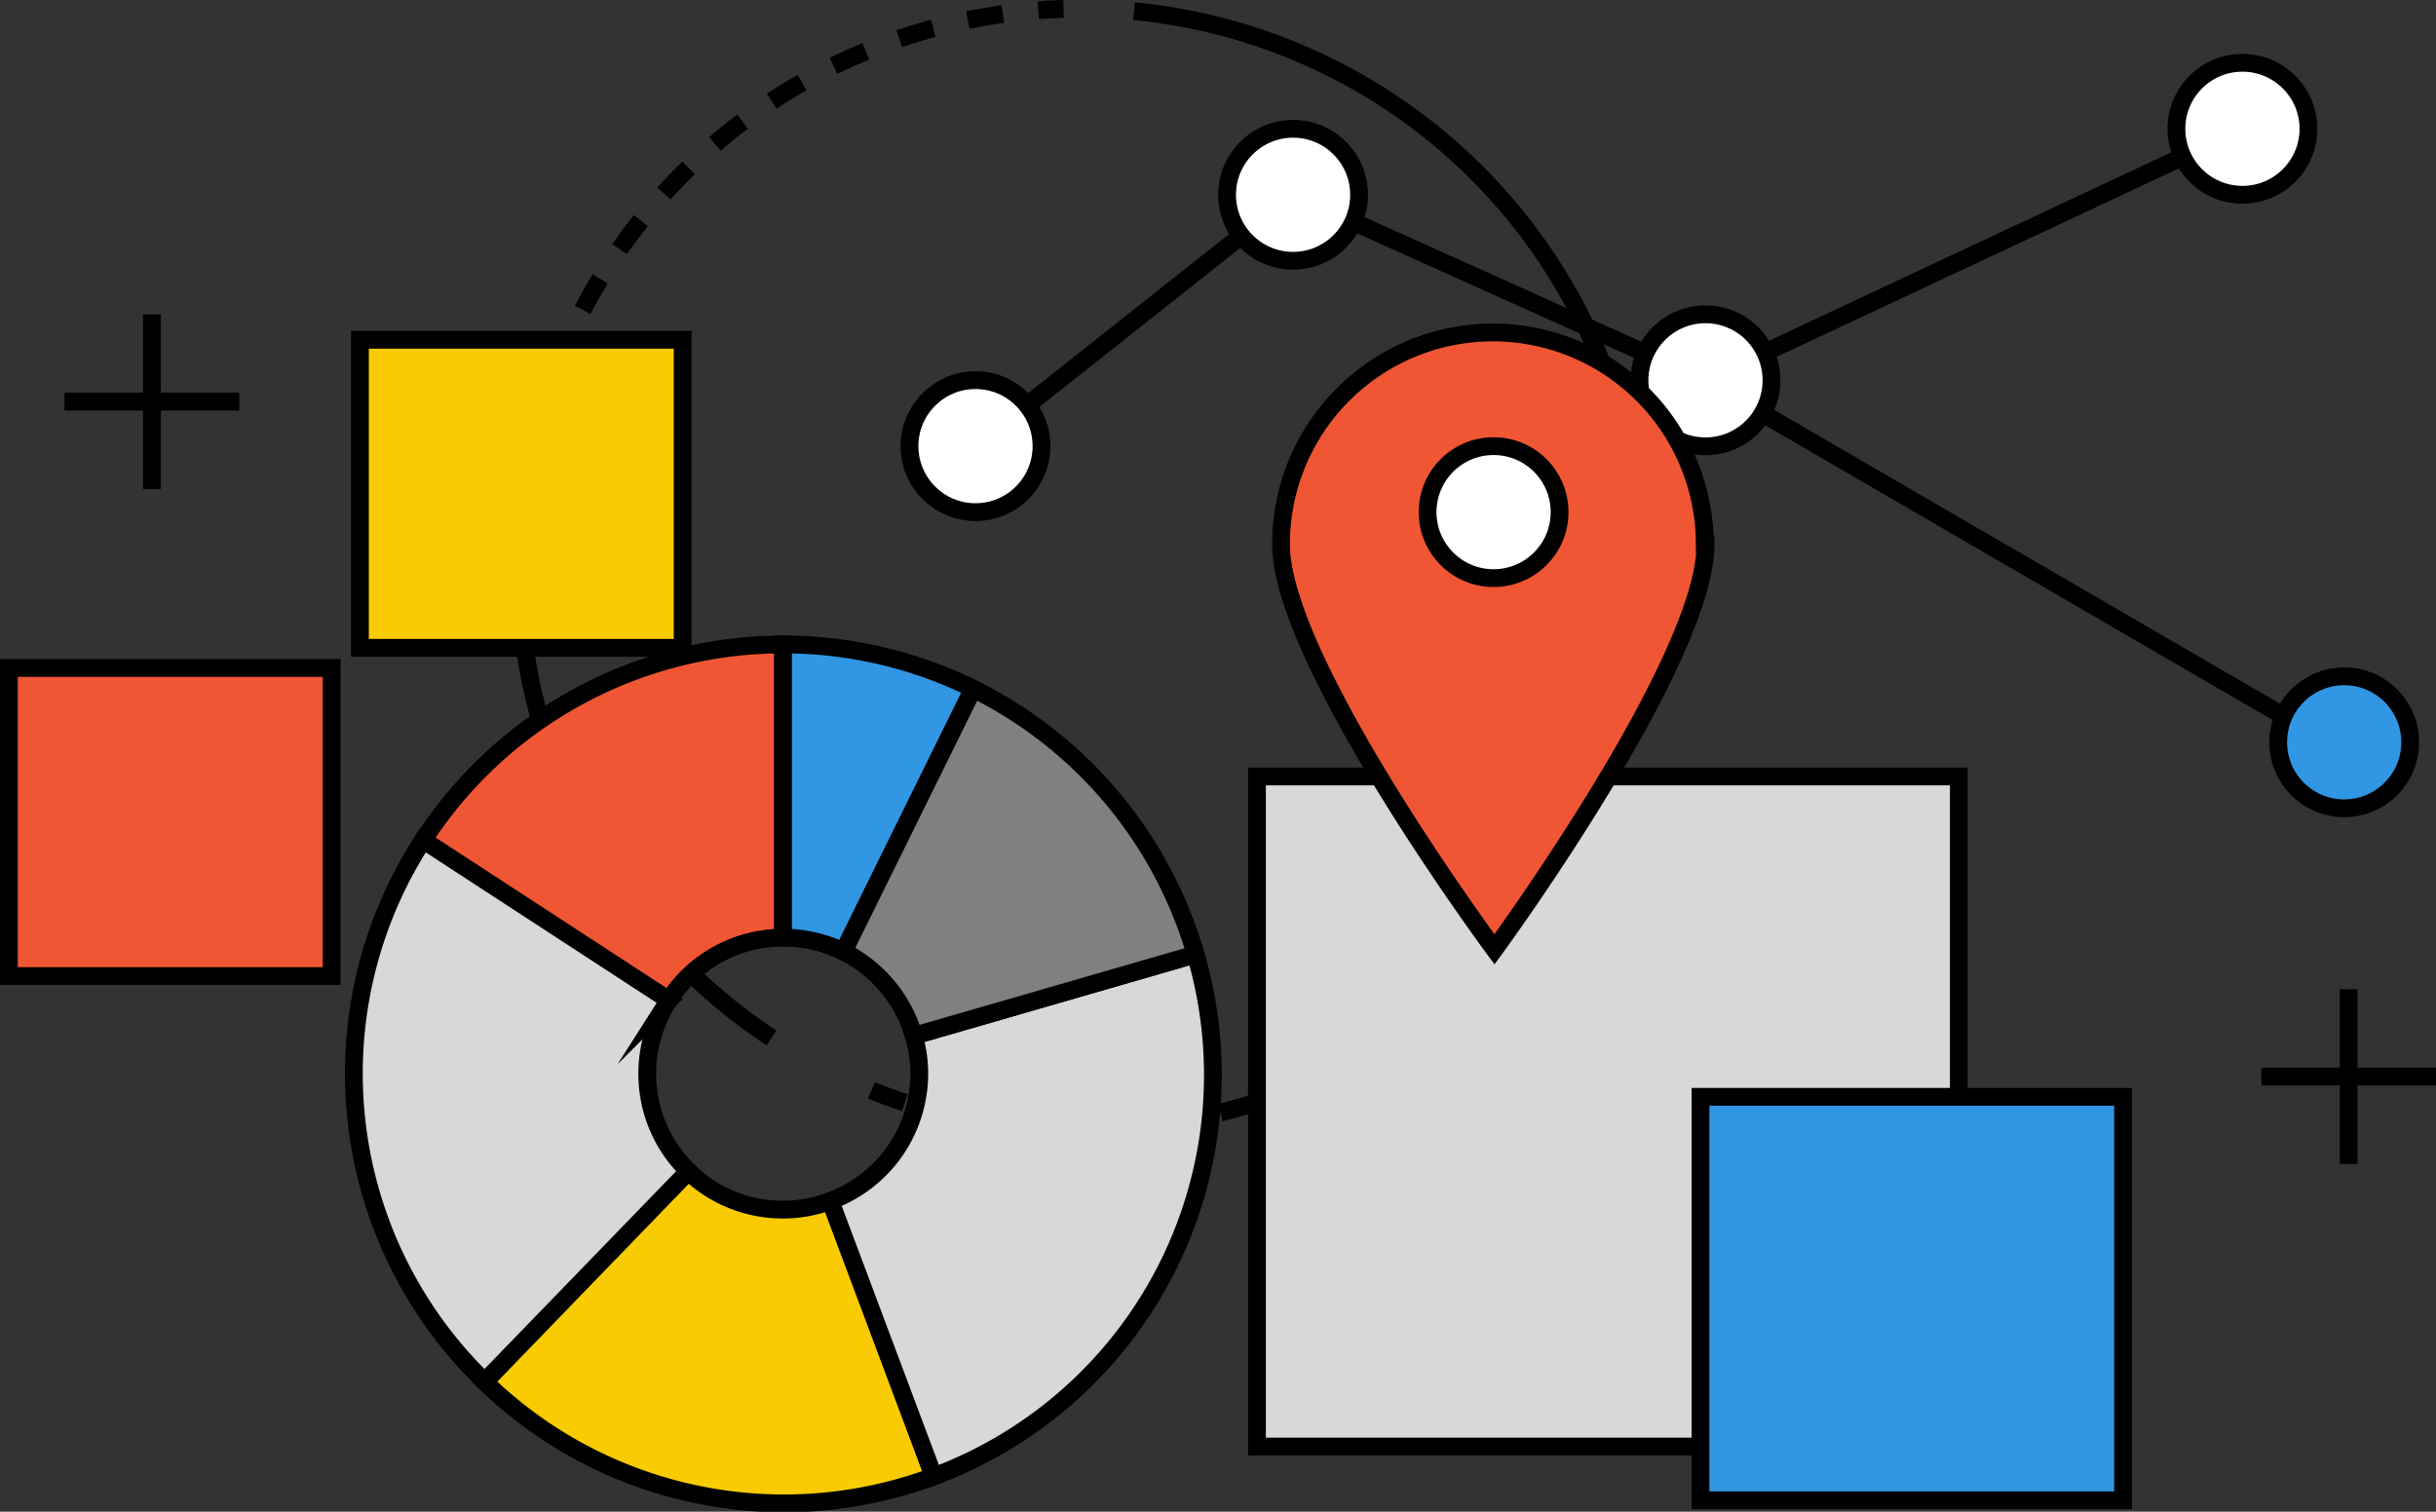 <svg id="レイヤー_1" data-name="レイヤー 1" xmlns="http://www.w3.org/2000/svg" width="136.92" height="84.98" viewBox="0 0 136.92 84.98">
  <rect x="0" y="0" width="136.92" height="84.98" fill="#333333" stroke="none"/>
  <defs>
    <style>
      .cls-1, .cls-2 {
        fill: none;
      }

      .cls-1, .cls-2, .cls-3, .cls-4, .cls-5, .cls-6, .cls-7, .cls-8 {
        stroke: #000;
      }

      .cls-1, .cls-3, .cls-4, .cls-5, .cls-6, .cls-7, .cls-8 {
        stroke-miterlimit: 10;
      }

      .cls-2 {
        stroke-linejoin: round;
        stroke-dasharray: 2 2;
      }

      .cls-3 {
        fill: #fff;
      }

      .cls-4 {
        fill: #3196e4;
      }

      .cls-5 {
        fill: #d8d8d8;
      }

      .cls-6 {
        fill: #f8cb02;
      }

      .cls-7 {
        fill: #f05634;
      }

      .cls-8 {
        fill: gray;
      }
    </style>
  </defs>
  <g>
    <g>
      <path class="cls-1" d="M43.36,58.35A31.6,31.6,0,0,1,31.28,20.69"/>
      <path class="cls-2" d="M92.05,35.57a31.55,31.55,0,0,1-44,25.34"/>
      <path class="cls-1" d="M63.74.63a31.52,31.52,0,0,1,28.49,32.2"/>
      <path class="cls-2" d="M32.75,17.42A31.62,31.62,0,0,1,59.78.5"/>
    </g>
    <g>
      <line class="cls-3" x1="127.1" y1="60.52" x2="136.92" y2="60.52"/>
      <line class="cls-3" x1="132.01" y1="65.43" x2="132.01" y2="55.61"/>
    </g>
    <g>
      <line class="cls-3" x1="3.62" y1="22.58" x2="13.45" y2="22.58"/>
      <line class="cls-3" x1="8.54" y1="27.49" x2="8.54" y2="17.67"/>
    </g>
    <g>
      <line class="cls-1" x1="54.83" y1="25.08" x2="72.68" y2="10.95"/>
      <line class="cls-1" x1="95.86" y1="21.38" x2="72.68" y2="10.95"/>
      <line class="cls-1" x1="126.04" y1="7.24" x2="95.86" y2="21.38"/>
      <line class="cls-1" x1="130.89" y1="41.73" x2="95.86" y2="21.38"/>
      <circle class="cls-3" cx="54.83" cy="25.08" r="3.71"/>
      <circle class="cls-3" cx="72.68" cy="10.95" r="3.71"/>
      <circle class="cls-3" cx="95.86" cy="21.38" r="3.71"/>
      <circle class="cls-3" cx="126.04" cy="7.24" r="3.71"/>
      <circle class="cls-4" cx="131.76" cy="41.73" r="3.71"/>
    </g>
    <rect class="cls-5" x="70.65" y="43.65" width="39.45" height="37.67"/>
    <rect class="cls-4" x="95.58" y="61.66" width="23.75" height="22.68"/>
    <rect class="cls-6" x="20.23" y="19.1" width="18.14" height="17.32"/>
    <rect class="cls-7" x="0.5" y="37.55" width="18.14" height="17.32"/>
    <g>
      <path class="cls-7" d="M95.86,30.6C95.86,37.18,84,53.37,84,53.37S72,37.18,72,30.6a11.91,11.91,0,0,1,23.82,0Z"/>
      <circle class="cls-3" cx="83.95" cy="28.79" r="3.71"/>
    </g>
    <g>
      <path class="cls-6" d="M44,68a7.6,7.6,0,0,1-5.32-2.16L27.24,77.68A24.12,24.12,0,0,0,52.48,83L46.7,67.51A7.68,7.68,0,0,1,44,68Z"/>
      <path class="cls-5" d="M51.36,58.23a7.5,7.5,0,0,1,.31,2.12,7.63,7.63,0,0,1-5,7.16L52.48,83A24.08,24.08,0,0,0,67.2,53.65Z"/>
      <path class="cls-5" d="M36.38,60.35a7.65,7.65,0,0,1,1.24-4.17l-13.81-9a24.08,24.08,0,0,0,3.43,30.49L38.7,65.84A7.61,7.61,0,0,1,36.38,60.35Z"/>
      <path class="cls-4" d="M47.41,53.5,54.7,38.72A24,24,0,0,0,44,36.23V52.71A7.68,7.68,0,0,1,47.41,53.5Z"/>
      <path class="cls-7" d="M44,52.71h0V36.23h0a24.09,24.09,0,0,0-20.21,11l13.81,9A7.62,7.62,0,0,1,44,52.71Z"/>
      <path class="cls-8" d="M51.36,58.23,67.2,53.65A24.15,24.15,0,0,0,54.7,38.72L47.41,53.5A7.7,7.7,0,0,1,51.36,58.23Z"/>
    </g>
  </g>
</svg>
